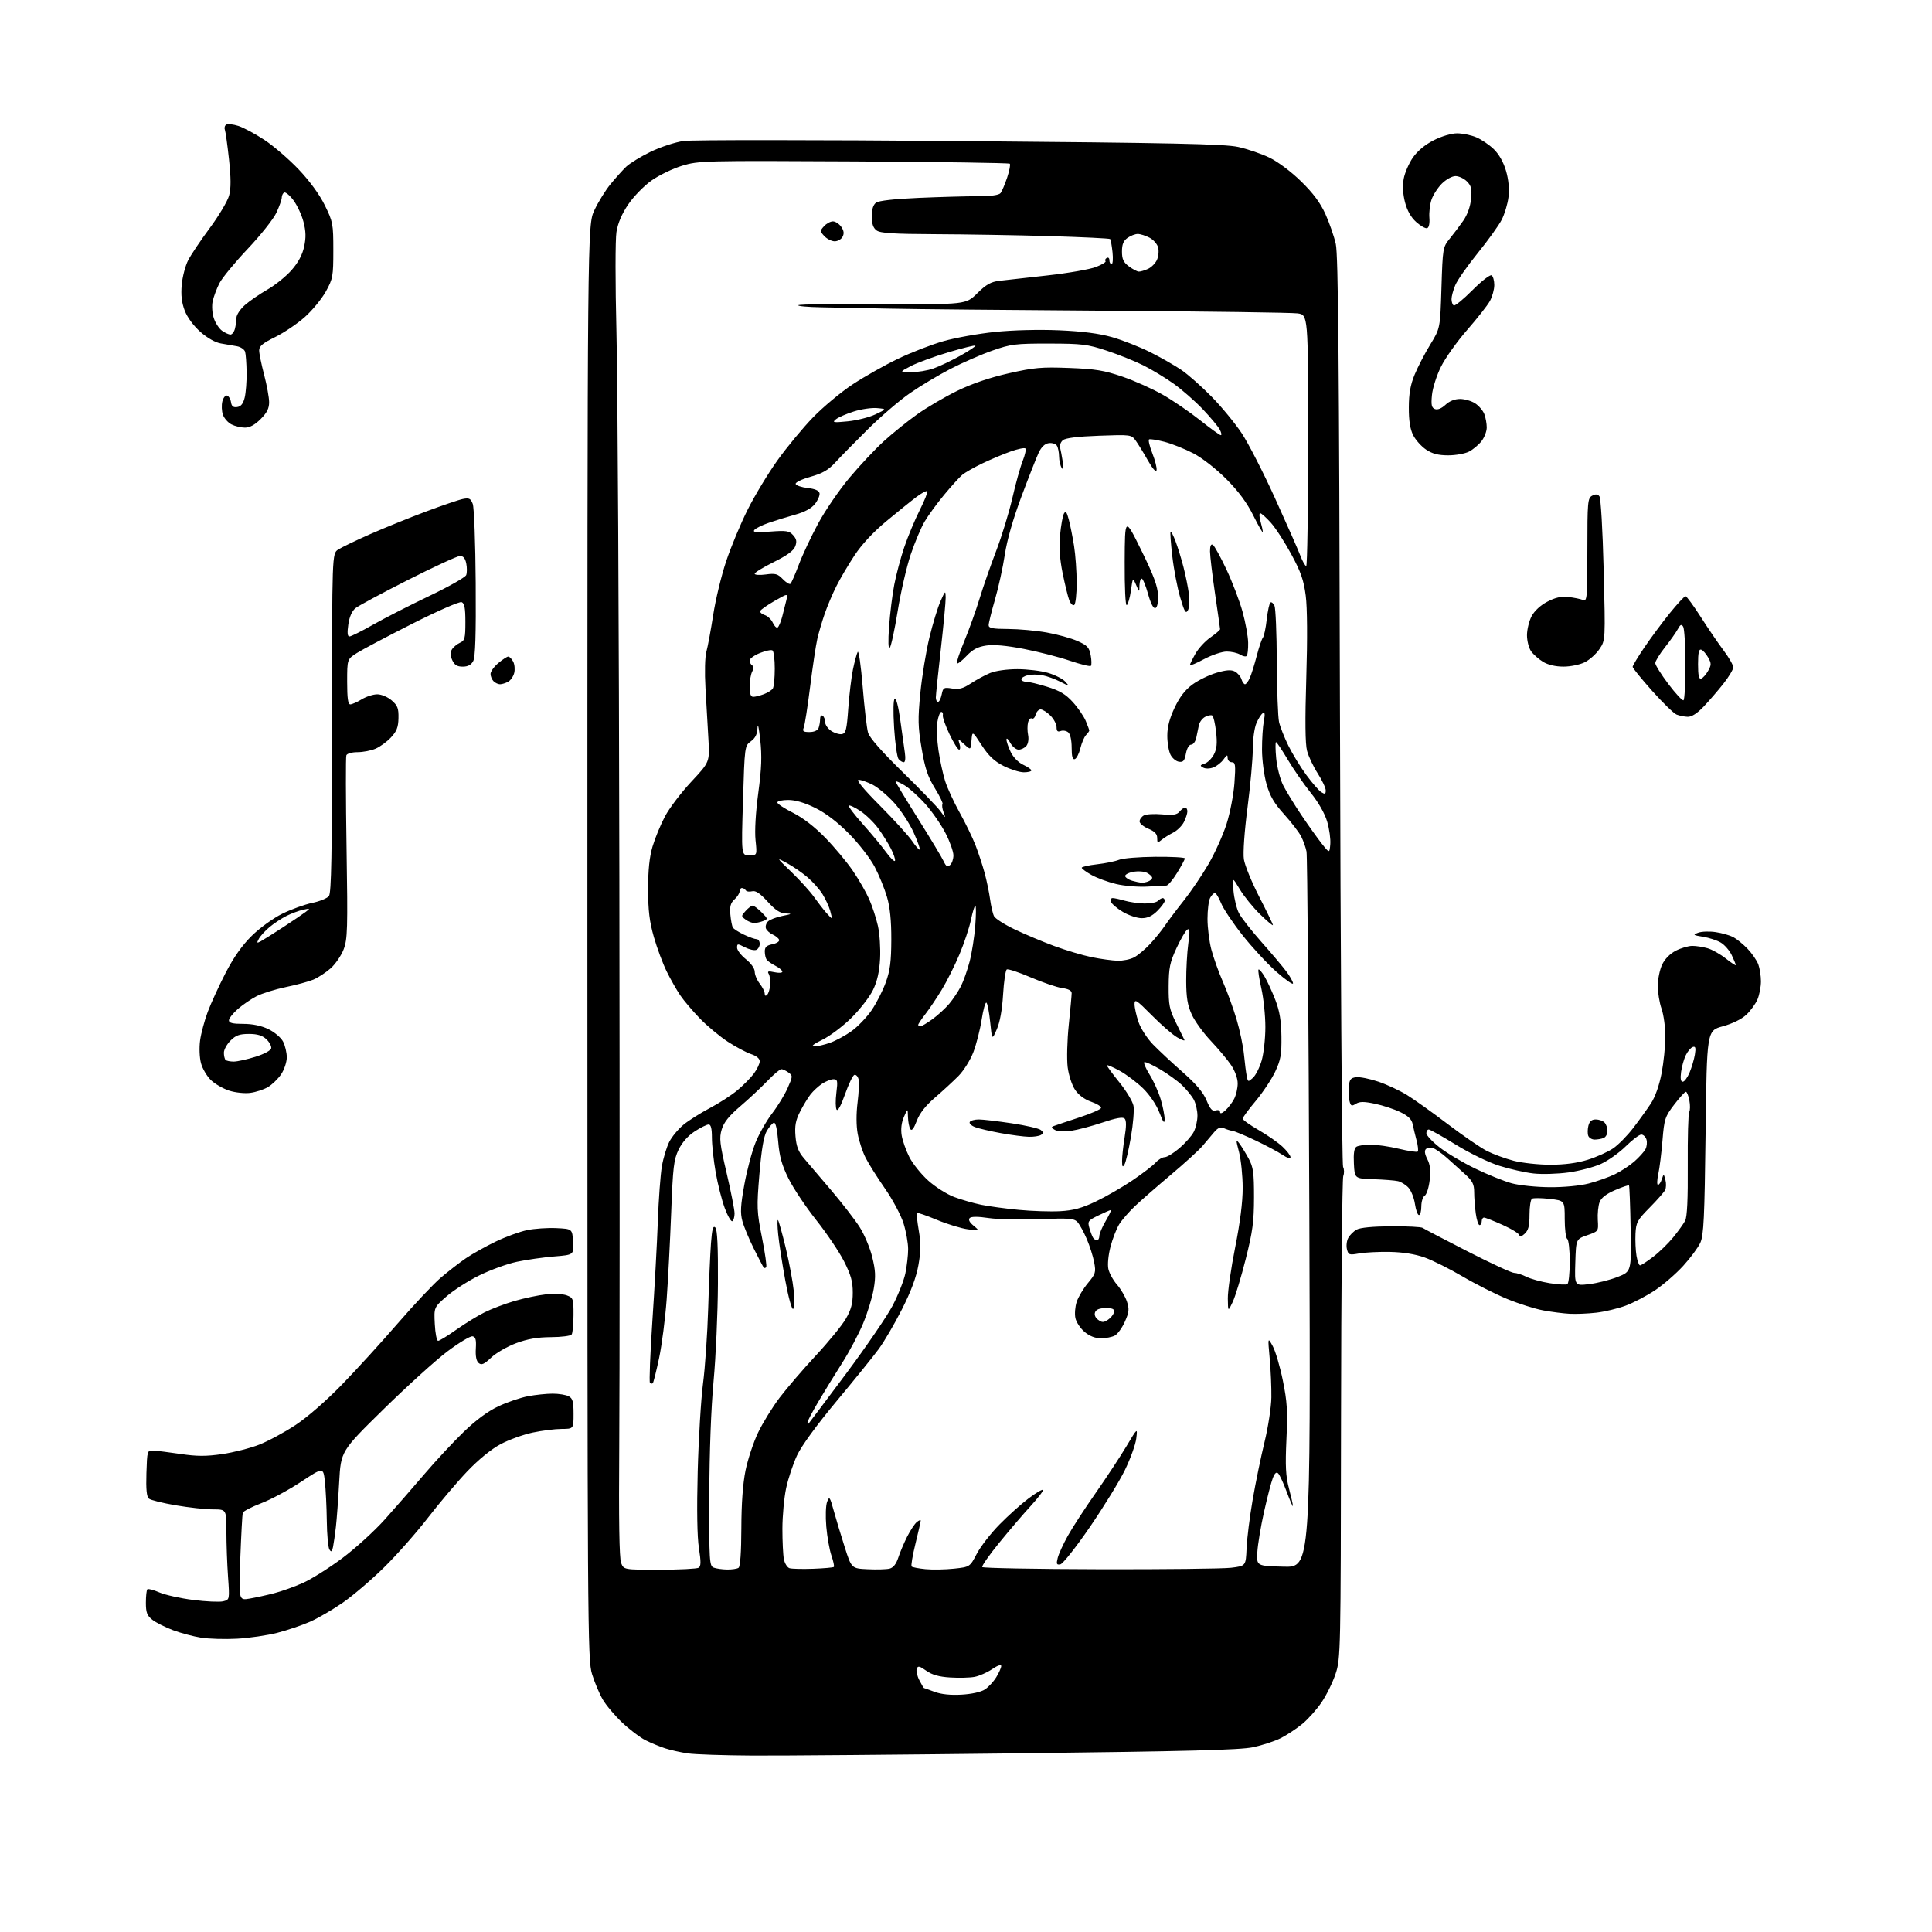 <?xml version="1.0" encoding="UTF-8" standalone="no"?>
<svg 
  version="1.1" 
  xmlns="http://www.w3.org/2000/svg" 
  xmlns:xlink="http://www.w3.org/1999/xlink" 
  xmlns:svg="http://www.w3.org/2000/svg"
  xmlns:rdf="http://www.w3.org/1999/02/22-rdf-syntax-ns#"
  xmlns:cc="http://creativecommons.org/ns#"
  xmlns:dc="http://purl.org/dc/elements/1.1/"
  viewBox="0 0 768 768"
  width="768"
  height="768"
>
<style>svg {background-color: white; }</style>"
<path stroke="none" fill="black" fill-rule="evenodd" d="M299.00,697.86C287.73,697.80 276.21,697.41 273.40,697.00C270.60,696.59 266.55,695.69 264.40,694.99C262.26,694.30 258.73,692.84 256.57,691.75C254.41,690.67 250.26,687.52 247.35,684.77C244.43,682.01 240.95,677.89 239.62,675.61C238.29,673.34 236.36,668.78 235.35,665.49C233.57,659.72 233.50,648.80 233.50,374.50C233.50,89.50 233.50,89.50 236.28,83.57C237.80,80.31 240.68,75.66 242.67,73.23C244.66,70.80 247.46,67.69 248.89,66.30C250.33,64.92 254.72,62.23 258.64,60.33C262.57,58.43 268.47,56.50 271.76,56.03C275.04,55.57 324.47,55.59 381.61,56.07C466.21,56.79 486.74,57.23 492.17,58.41C495.84,59.21 501.46,61.13 504.66,62.68C508.02,64.31 513.33,68.29 517.24,72.13C522.03,76.81 524.85,80.62 526.89,85.13C528.47,88.63 530.32,93.97 531.00,97.00C531.96,101.24 532.34,143.65 532.65,282.37C532.88,381.30 533.44,462.98 533.90,463.87C534.37,464.77 534.40,466.40 533.97,467.50C533.54,468.60 533.14,512.18 533.08,564.33C532.97,656.93 532.92,659.31 530.93,665.33C529.80,668.73 527.30,673.84 525.35,676.70C523.41,679.56 519.95,683.44 517.66,685.31C515.37,687.18 511.54,689.71 509.14,690.93C506.74,692.15 501.75,693.78 498.06,694.56C492.84,695.64 472.06,696.18 405.42,696.97C358.16,697.52 310.27,697.93 299.00,697.86zM382.22,673.65C386.27,673.42 389.96,672.60 391.52,671.58C392.93,670.65 394.97,668.45 396.04,666.70C397.12,664.94 397.99,662.95 398.00,662.28C398.00,661.55 396.56,662.04 394.40,663.50C392.42,664.85 389.26,666.24 387.38,666.59C385.50,666.94 381.14,667.05 377.69,666.83C373.22,666.55 370.49,665.77 368.20,664.14C365.54,662.25 364.89,662.11 364.42,663.34C364.11,664.15 364.57,666.21 365.45,667.91C366.33,669.61 367.15,671.01 367.28,671.02C367.40,671.02 369.30,671.71 371.50,672.53C374.12,673.51 377.82,673.90 382.22,673.65zM94.22,651.41C89.43,651.67 83.00,651.48 79.95,651.00C76.90,650.52 71.87,649.18 68.78,648.02C65.69,646.86 62.00,645.00 60.58,643.89C58.45,642.21 58.00,641.02 58.00,637.09C58.00,634.48 58.26,632.07 58.58,631.76C58.89,631.44 61.03,632.00 63.33,633.00C65.62,634.00 71.69,635.35 76.81,636.00C81.93,636.65 87.29,636.89 88.71,636.54C91.29,635.89 91.29,635.89 90.65,626.79C90.29,621.79 90.00,613.71 90.00,608.85C90.00,600.00 90.00,600.00 84.68,600.00C81.75,600.00 75.11,599.28 69.93,598.39C64.74,597.51 59.92,596.32 59.21,595.74C58.30,595.00 58.01,592.09 58.21,585.60C58.50,576.60 58.53,576.50 61.00,576.63C62.38,576.70 67.24,577.31 71.81,577.98C78.29,578.94 81.93,578.95 88.31,578.03C92.81,577.37 99.42,575.69 103.00,574.29C106.58,572.89 113.10,569.37 117.50,566.46C122.24,563.33 129.78,556.75 136.00,550.33C141.78,544.38 151.76,533.42 158.18,526.00C164.61,518.57 172.26,510.45 175.18,507.94C178.11,505.43 182.62,501.94 185.21,500.17C187.80,498.41 193.14,495.42 197.09,493.53C201.03,491.63 206.63,489.60 209.53,488.99C212.43,488.39 217.66,488.03 221.15,488.20C227.50,488.50 227.50,488.50 227.80,493.66C228.10,498.82 228.10,498.82 220.30,499.46C216.01,499.81 209.35,500.76 205.50,501.57C201.65,502.38 194.90,504.83 190.50,507.01C186.10,509.18 180.25,512.93 177.50,515.34C172.50,519.71 172.50,519.71 172.84,526.36C173.02,530.01 173.61,533.00 174.16,533.00C174.70,533.00 177.92,531.03 181.32,528.62C184.72,526.21 189.76,523.10 192.53,521.72C195.29,520.33 200.69,518.28 204.53,517.16C208.36,516.05 214.00,514.85 217.06,514.52C220.12,514.18 223.83,514.36 225.31,514.93C227.87,515.90 228.00,516.28 227.98,522.73C227.98,526.45 227.64,529.95 227.23,530.50C226.83,531.05 223.12,531.52 218.99,531.54C213.61,531.57 209.67,532.25 205.14,533.95C201.66,535.25 197.21,537.82 195.26,539.66C192.42,542.34 191.43,542.77 190.29,541.83C189.35,541.05 188.97,539.10 189.15,536.08C189.37,532.55 189.07,531.44 187.84,531.21C186.97,531.04 182.48,533.73 177.88,537.19C173.27,540.65 161.85,550.99 152.50,560.17C135.50,576.85 135.50,576.85 134.83,589.18C134.46,595.95 133.87,603.98 133.52,607.00C133.17,610.02 132.66,613.60 132.38,614.95C131.97,616.88 131.67,617.09 130.95,615.95C130.44,615.15 129.97,610.00 129.91,604.50C129.84,599.00 129.49,591.96 129.14,588.86C128.50,583.21 128.50,583.21 119.66,589.05C114.80,592.27 107.67,596.10 103.83,597.56C99.99,599.03 96.69,600.74 96.50,601.37C96.32,601.99 95.88,610.08 95.53,619.35C94.90,636.19 94.90,636.19 99.20,635.47C101.56,635.07 105.97,634.11 108.98,633.33C111.99,632.55 117.17,630.69 120.48,629.21C123.79,627.72 130.78,623.33 136.00,619.44C141.22,615.55 148.90,608.57 153.04,603.93C157.19,599.29 164.23,591.23 168.69,586.00C173.14,580.77 180.16,573.24 184.29,569.24C189.23,564.47 193.97,560.97 198.15,559.02C201.65,557.38 206.93,555.58 209.89,555.02C212.85,554.46 217.27,554.00 219.70,554.00C222.14,554.00 225.00,554.47 226.07,555.04C227.65,555.88 228.00,557.16 228.00,562.04C228.00,568.00 228.00,568.00 223.25,568.02C220.64,568.03 215.45,568.68 211.73,569.47C208.01,570.26 202.27,572.34 198.98,574.09C195.28,576.06 190.23,580.19 185.74,584.89C181.75,589.08 174.70,597.40 170.08,603.38C165.45,609.37 157.58,618.27 152.58,623.16C147.59,628.06 140.25,634.32 136.27,637.08C132.29,639.84 126.44,643.24 123.27,644.65C120.10,646.05 114.23,648.04 110.22,649.07C106.22,650.09 99.02,651.15 94.22,651.41zM262.23,623.98C270.08,623.98 277.05,623.62 277.72,623.20C278.66,622.60 278.68,620.83 277.84,615.46C277.13,610.97 276.96,600.17 277.35,585.00C277.69,572.08 278.64,556.33 279.46,550.00C280.29,543.67 281.21,530.17 281.52,520.00C281.82,509.82 282.32,498.19 282.63,494.15C283.05,488.58 283.47,487.07 284.35,487.95C285.15,488.76 285.47,495.47 285.39,510.30C285.33,521.96 284.55,539.38 283.66,549.00C282.66,559.76 282.01,577.27 281.96,594.47C281.88,620.57 282.00,622.48 283.69,623.15C284.68,623.54 287.07,623.88 289.00,623.91C290.93,623.94 292.99,623.64 293.58,623.23C294.27,622.77 294.67,617.07 294.70,607.50C294.72,597.72 295.30,589.72 296.36,584.53C297.26,580.14 299.49,573.39 301.33,569.53C303.17,565.66 307.04,559.39 309.93,555.58C312.82,551.77 319.30,544.23 324.34,538.81C329.38,533.40 334.73,526.84 336.24,524.23C338.34,520.61 338.99,518.18 338.99,513.88C339.00,509.44 338.27,506.83 335.51,501.38C333.59,497.60 328.62,490.23 324.47,485.00C320.32,479.77 315.36,472.35 313.45,468.50C310.77,463.09 309.84,459.74 309.34,453.72C308.94,448.78 308.30,446.07 307.61,446.30C307.01,446.50 305.74,447.99 304.79,449.61C303.60,451.67 302.71,456.88 301.88,466.73C300.77,480.04 300.83,481.55 302.92,492.04C304.14,498.17 304.88,503.45 304.57,503.76C304.26,504.08 303.83,504.15 303.62,503.92C303.41,503.69 301.65,500.34 299.71,496.47C297.78,492.60 295.70,487.61 295.10,485.37C294.23,482.12 294.38,479.22 295.89,470.90C296.92,465.18 298.94,457.62 300.37,454.11C301.80,450.59 304.77,445.40 306.96,442.56C309.15,439.72 311.91,435.20 313.09,432.53C315.16,427.85 315.18,427.60 313.43,426.33C312.43,425.60 311.15,425.00 310.59,425.00C310.02,425.00 307.50,427.14 304.99,429.75C302.48,432.36 297.65,436.88 294.25,439.78C289.79,443.59 287.73,446.16 286.89,448.98C285.86,452.40 286.11,454.59 288.86,466.36C290.59,473.76 292.00,480.96 292.00,482.35C292.00,483.74 291.60,485.13 291.12,485.43C290.63,485.73 289.27,483.39 288.10,480.24C286.93,477.08 285.30,470.68 284.49,466.00C283.67,461.32 283.00,455.14 283.00,452.25C283.00,448.61 282.60,447.00 281.70,447.00C280.99,447.00 278.50,448.23 276.17,449.74C273.48,451.49 271.15,454.12 269.76,456.99C267.84,460.96 267.49,463.93 266.81,482.00C266.38,493.27 265.57,508.80 265.01,516.50C264.45,524.20 263.09,534.74 261.99,539.92C260.89,545.10 259.77,549.56 259.50,549.84C259.22,550.11 258.71,550.05 258.37,549.70C258.02,549.35 258.45,538.36 259.32,525.28C260.20,512.20 261.18,494.30 261.50,485.50C261.82,476.70 262.55,466.82 263.12,463.55C263.69,460.28 265.01,455.94 266.05,453.90C267.09,451.86 269.63,448.81 271.68,447.11C273.74,445.41 278.45,442.44 282.13,440.50C285.82,438.56 290.78,435.36 293.14,433.38C295.51,431.40 298.47,428.40 299.72,426.70C300.97,425.00 302.00,422.83 302.00,421.88C302.00,420.80 300.72,419.73 298.57,419.02C296.69,418.40 292.52,416.18 289.32,414.10C286.12,412.01 281.14,407.87 278.26,404.90C275.38,401.93 271.85,397.78 270.42,395.67C268.99,393.56 266.56,389.29 265.02,386.17C263.48,383.05 261.19,376.90 259.93,372.50C258.17,366.36 257.64,361.94 257.63,353.50C257.63,345.85 258.16,340.67 259.40,336.50C260.38,333.20 262.60,327.81 264.34,324.53C266.08,321.25 270.79,315.04 274.82,310.73C282.13,302.90 282.13,302.90 281.60,293.70C281.31,288.64 280.79,279.58 280.44,273.56C280.07,267.21 280.23,261.12 280.80,259.06C281.35,257.10 282.56,250.55 283.50,244.50C284.43,238.45 286.75,228.81 288.67,223.09C290.58,217.36 294.42,208.14 297.21,202.59C299.99,197.04 305.32,188.22 309.05,183.00C312.79,177.78 319.14,170.10 323.17,165.94C327.20,161.78 334.32,155.85 339.00,152.76C343.68,149.68 351.77,145.11 357.00,142.61C362.23,140.10 370.34,136.96 375.04,135.62C379.74,134.28 388.96,132.63 395.53,131.95C402.65,131.22 412.94,130.96 420.99,131.30C430.23,131.70 436.87,132.56 442.00,134.01C446.12,135.18 452.96,137.87 457.20,139.98C461.43,142.10 467.06,145.31 469.70,147.12C472.34,148.93 477.73,153.71 481.68,157.74C485.63,161.77 491.01,168.31 493.64,172.28C496.26,176.25 502.20,187.82 506.82,198.00C511.45,208.18 515.96,218.41 516.86,220.75C517.75,223.09 518.83,225.00 519.24,225.00C519.66,225.00 520.00,202.53 520.00,175.06C520.00,125.12 520.00,125.12 515.75,124.57C513.41,124.26 479.77,123.79 441.00,123.53C402.23,123.27 362.85,122.89 353.50,122.69C344.15,122.49 332.04,122.25 326.58,122.16C321.13,122.07 316.97,121.69 317.35,121.32C317.72,120.94 332.86,120.73 350.98,120.84C383.94,121.05 383.94,121.05 388.46,116.59C392.03,113.07 393.90,112.02 397.25,111.63C399.59,111.36 408.22,110.39 416.43,109.48C424.65,108.57 433.32,107.05 435.72,106.11C438.11,105.17 439.80,104.13 439.47,103.80C439.14,103.47 439.35,102.90 439.93,102.54C440.52,102.18 441.00,102.58 441.00,103.44C441.00,104.30 441.39,105.00 441.88,105.00C442.36,105.00 442.52,102.86 442.24,100.25C441.96,97.64 441.54,95.29 441.31,95.03C441.08,94.77 430.22,94.24 417.19,93.86C404.16,93.48 383.80,93.14 371.94,93.09C355.13,93.02 349.96,92.69 348.46,91.60C347.10,90.60 346.55,88.98 346.55,86.00C346.55,83.20 347.11,81.39 348.25,80.56C349.32,79.78 355.58,79.07 365.14,78.66C373.49,78.30 384.02,78.00 388.54,78.00C393.92,78.00 397.09,77.57 397.74,76.75C398.28,76.06 399.45,73.29 400.36,70.58C401.26,67.87 401.73,65.40 401.41,65.08C401.10,64.76 373.18,64.35 339.38,64.16C279.82,63.84 277.71,63.89 271.19,65.87C267.49,67.00 262.03,69.62 259.06,71.71C256.07,73.81 251.93,78.04 249.79,81.18C247.22,84.95 245.63,88.65 245.06,92.18C244.57,95.16 244.57,112.68 245.05,132.00C245.53,150.97 246.05,248.62 246.21,349.00C246.37,449.38 246.35,551.08 246.16,575.00C245.94,604.09 246.18,619.41 246.89,621.25C247.95,624.00 247.95,624.00 262.23,623.98zM323.25,623.61C327.51,623.45 331.21,623.13 331.46,622.88C331.71,622.63 331.28,620.59 330.51,618.36C329.74,616.12 328.82,610.96 328.47,606.89C328.11,602.76 328.25,598.40 328.79,597.00C329.69,594.69 329.89,594.96 331.42,600.50C332.33,603.80 334.30,610.33 335.79,615.00C338.50,623.50 338.50,623.50 344.97,623.80C348.53,623.97 352.43,623.86 353.64,623.55C355.09,623.19 356.26,621.71 357.06,619.25C357.73,617.19 359.30,613.45 360.56,610.94C361.82,608.43 363.55,605.79 364.42,605.06C365.29,604.34 366.00,604.07 366.00,604.45C366.00,604.83 365.06,608.97 363.91,613.65C362.76,618.32 362.07,622.40 362.39,622.72C362.70,623.03 365.19,623.50 367.93,623.77C370.66,624.03 375.74,623.94 379.22,623.57C385.54,622.89 385.54,622.89 388.29,617.64C389.80,614.76 393.84,609.54 397.27,606.05C400.70,602.55 405.87,597.90 408.78,595.71C411.68,593.51 414.29,591.96 414.58,592.25C414.87,592.54 412.68,595.41 409.72,598.64C406.76,601.86 401.11,608.47 397.16,613.33C393.21,618.18 390.19,622.50 390.45,622.93C390.71,623.35 411.76,623.74 437.21,623.80C462.67,623.86 486.14,623.60 489.36,623.21C495.23,622.50 495.23,622.50 495.53,615.50C495.69,611.65 496.78,602.96 497.95,596.19C499.11,589.42 501.24,579.07 502.68,573.19C504.11,567.31 505.33,559.35 505.39,555.50C505.45,551.65 505.15,544.67 504.72,540.00C503.95,531.50 503.95,531.50 505.93,535.11C507.02,537.10 508.83,543.24 509.95,548.76C511.67,557.18 511.90,560.94 511.38,572.14C510.89,582.76 511.09,586.76 512.38,591.64C513.27,595.02 513.98,598.17 513.95,598.64C513.92,599.11 512.83,596.64 511.53,593.13C510.23,589.63 508.70,586.30 508.12,585.72C507.39,584.99 506.73,585.56 505.95,587.59C505.32,589.19 503.76,595.23 502.47,601.00C501.18,606.77 499.98,613.98 499.81,617.00C499.50,622.50 499.50,622.50 510.24,622.78C520.99,623.07 520.99,623.07 520.48,482.28C520.20,404.85 519.70,340.15 519.36,338.50C519.03,336.85 518.07,334.15 517.23,332.50C516.39,330.85 513.35,326.90 510.47,323.71C506.48,319.30 504.82,316.46 503.47,311.71C502.49,308.29 501.68,302.13 501.67,298.00C501.66,293.88 501.99,288.77 502.39,286.65C502.93,283.83 502.82,282.99 501.96,283.52C501.32,283.92 500.17,285.75 499.40,287.59C498.63,289.43 498.00,294.05 498.00,297.86C498.00,301.67 497.06,312.10 495.91,321.02C494.68,330.50 494.08,339.05 494.46,341.57C494.82,343.95 497.56,350.65 500.55,356.47C503.55,362.29 506.00,367.35 506.00,367.73C506.00,368.11 503.71,366.19 500.91,363.46C498.11,360.73 494.47,356.25 492.83,353.50C489.83,348.50 489.83,348.50 490.33,354.14C490.61,357.24 491.58,361.23 492.50,363.00C493.42,364.78 497.41,369.89 501.37,374.36C505.34,378.84 509.80,384.12 511.29,386.09C512.78,388.07 514.00,390.24 514.00,390.91C514.00,391.58 511.04,389.51 507.41,386.31C503.79,383.12 497.71,376.55 493.90,371.73C490.09,366.91 486.25,361.17 485.38,358.98C484.50,356.79 483.40,355.00 482.93,355.00C482.46,355.00 481.60,355.87 481.04,356.93C480.47,358.00 480.00,361.73 480.00,365.22C480.00,368.72 480.68,374.21 481.52,377.42C482.36,380.63 484.42,386.41 486.11,390.25C487.80,394.09 490.24,400.79 491.54,405.14C492.84,409.48 494.18,415.84 494.51,419.27C494.84,422.69 495.34,426.56 495.61,427.86C496.08,430.14 496.16,430.16 498.06,428.45C499.14,427.47 500.69,424.41 501.51,421.65C502.33,418.89 503.00,412.87 503.00,408.27C503.00,403.66 502.28,396.74 501.40,392.88C500.53,389.02 500.02,385.65 500.28,385.39C500.54,385.13 501.65,386.43 502.74,388.28C503.83,390.13 505.75,394.31 507.00,397.57C508.67,401.92 509.31,405.76 509.39,412.00C509.48,419.21 509.11,421.33 506.91,426.00C505.48,429.02 501.99,434.27 499.16,437.65C496.32,441.03 494.00,444.19 494.00,444.68C494.00,445.17 496.83,447.20 500.30,449.20C503.76,451.19 508.03,454.16 509.80,455.81C511.56,457.46 513.00,459.34 513.00,460.00C513.00,460.73 511.73,460.35 509.75,459.03C507.96,457.83 503.12,455.26 499.00,453.31C494.88,451.35 490.82,449.67 490.00,449.56C489.18,449.45 487.64,448.98 486.59,448.51C485.15,447.87 484.17,448.27 482.59,450.12C481.44,451.47 479.38,453.91 478.00,455.55C476.62,457.18 471.00,462.31 465.50,466.94C460.00,471.57 453.56,477.19 451.19,479.43C448.82,481.67 445.99,484.93 444.90,486.67C443.82,488.42 442.25,492.45 441.43,495.62C440.57,498.90 440.21,502.70 440.59,504.44C440.96,506.12 442.50,508.92 444.02,510.66C445.54,512.40 447.31,515.42 447.96,517.37C448.96,520.40 448.84,521.58 447.16,525.37C446.07,527.82 444.28,530.32 443.16,530.91C442.04,531.51 439.56,532.00 437.64,532.00C435.37,532.00 433.11,531.12 431.15,529.47C429.50,528.08 427.85,525.61 427.49,523.98C427.14,522.34 427.36,519.43 428.00,517.51C428.63,515.58 430.64,512.23 432.46,510.05C435.50,506.41 435.70,505.76 434.95,501.80C434.51,499.43 433.18,495.25 432.00,492.50C430.82,489.75 429.17,486.74 428.33,485.81C426.99,484.33 425.12,484.18 413.15,484.64C405.64,484.93 396.57,484.72 393.00,484.19C388.81,483.56 386.14,483.55 385.50,484.17C384.84,484.81 385.35,485.85 387.00,487.22C389.50,489.30 389.50,489.30 384.71,488.66C382.08,488.31 376.55,486.62 372.41,484.90C368.28,483.18 364.72,481.95 364.50,482.17C364.28,482.38 364.61,485.53 365.23,489.16C366.11,494.26 366.07,497.38 365.08,502.94C364.21,507.81 362.10,513.46 358.51,520.52C355.61,526.24 351.49,533.29 349.36,536.19C347.24,539.09 339.70,548.42 332.60,556.93C324.66,566.46 318.60,574.76 316.84,578.54C315.26,581.91 313.30,587.79 312.50,591.59C311.69,595.39 311.03,602.61 311.02,607.62C311.01,612.64 311.28,618.13 311.61,619.82C311.95,621.51 312.97,623.12 313.86,623.39C314.76,623.66 318.99,623.76 323.25,623.61zM421.52,621.85C420.02,622.14 419.85,621.74 420.44,619.35C420.82,617.78 422.64,613.80 424.48,610.50C426.32,607.20 431.29,599.55 435.53,593.50C439.77,587.45 445.25,579.12 447.72,575.00C452.20,567.50 452.20,567.50 451.68,571.84C451.40,574.22 449.37,579.84 447.18,584.34C444.99,588.83 438.72,599.02 433.25,607.00C427.78,614.98 422.50,621.66 421.52,621.85zM321.41,565.92C321.64,565.69 328.33,556.78 336.29,546.12C344.24,535.46 352.56,523.31 354.77,519.12C356.98,514.93 359.29,509.12 359.90,506.20C360.50,503.29 361.00,498.94 361.00,496.54C361.00,494.14 360.18,489.53 359.17,486.30C358.16,483.07 354.84,476.84 351.79,472.46C348.74,468.08 345.27,462.57 344.08,460.21C342.89,457.85 341.48,453.57 340.95,450.71C340.36,447.47 340.34,442.76 340.90,438.25C341.40,434.26 341.57,430.08 341.28,428.96C340.99,427.84 340.24,427.08 339.62,427.28C339.01,427.48 337.34,430.95 335.91,434.99C334.30,439.55 333.03,441.86 332.56,441.09C332.13,440.41 332.09,437.41 332.47,434.42C333.07,429.59 332.94,429.00 331.32,429.01C330.32,429.01 328.30,429.81 326.82,430.78C325.35,431.75 323.28,433.66 322.21,435.02C321.15,436.38 319.26,439.49 318.03,441.92C316.27,445.38 315.88,447.52 316.22,451.68C316.56,455.74 317.37,457.84 319.58,460.43C321.19,462.30 326.06,468.02 330.41,473.15C334.76,478.27 339.84,484.84 341.70,487.75C343.57,490.66 345.83,496.02 346.72,499.66C348.04,505.02 348.16,507.46 347.31,512.39C346.74,515.75 344.85,521.91 343.11,526.08C341.38,530.24 337.61,537.35 334.73,541.87C331.85,546.40 327.59,553.33 325.25,557.29C322.91,561.25 321.00,564.90 321.00,565.41C321.00,565.92 321.18,566.15 321.41,565.92zM440.44,524.63C441.57,523.88 442.65,522.53 442.82,521.63C443.07,520.36 442.34,520.00 439.54,520.00C437.12,520.00 435.73,520.54 435.31,521.64C434.92,522.65 435.39,523.81 436.53,524.64C438.08,525.78 438.70,525.78 440.44,524.63zM634.54,521.81C631.22,522.19 626.48,522.39 624.00,522.25C621.52,522.12 616.80,521.52 613.50,520.91C610.20,520.31 603.72,518.26 599.09,516.35C594.47,514.44 586.49,510.41 581.36,507.39C576.23,504.37 569.44,500.98 566.27,499.85C562.52,498.52 557.69,497.75 552.50,497.65C548.10,497.57 542.60,497.84 540.27,498.26C536.35,498.96 536.00,498.84 535.44,496.60C535.10,495.27 535.33,493.25 535.94,492.12C536.55,490.98 538.05,489.48 539.27,488.79C540.68,488.00 545.75,487.51 553.00,487.47C559.33,487.43 564.95,487.71 565.50,488.09C566.05,488.48 574.06,492.66 583.30,497.40C592.54,502.13 600.91,506.00 601.90,506.00C602.88,506.00 605.09,506.70 606.79,507.55C608.50,508.40 612.64,509.54 616.00,510.08C619.35,510.62 622.52,510.79 623.05,510.47C623.57,510.15 624.00,506.11 624.00,501.50C624.00,496.89 623.55,492.84 623.00,492.50C622.45,492.16 622.00,488.59 622.00,484.57C622.00,477.26 622.00,477.26 615.99,476.58C612.68,476.20 609.53,476.17 608.99,476.51C608.44,476.84 608.00,479.72 608.00,482.90C608.00,487.42 607.56,489.09 606.00,490.50C604.79,491.60 604.00,491.84 604.00,491.11C604.00,490.45 601.03,488.59 597.41,486.96C593.78,485.33 590.41,484.00 589.91,484.00C589.41,484.00 589.00,484.68 589.00,485.50C589.00,486.32 588.61,487.00 588.14,487.00C587.66,487.00 586.99,484.91 586.64,482.36C586.29,479.81 586.00,475.99 586.00,473.88C586.00,470.76 585.34,469.45 582.45,466.82C580.50,465.05 577.24,462.11 575.20,460.29C573.17,458.47 570.67,456.72 569.65,456.39C568.63,456.07 567.36,456.24 566.81,456.79C566.17,457.43 566.36,458.80 567.38,460.77C568.50,462.94 568.76,465.25 568.32,469.14C567.98,472.09 567.09,474.86 566.35,475.30C565.61,475.74 565.00,477.65 565.00,479.55C565.00,481.45 564.58,483.00 564.06,483.00C563.54,483.00 562.82,481.01 562.46,478.58C562.10,476.15 560.93,473.23 559.87,472.09C558.81,470.95 556.94,469.80 555.72,469.52C554.50,469.24 550.12,468.89 546.00,468.75C538.50,468.50 538.50,468.50 538.20,462.59C537.99,458.54 538.30,456.43 539.20,455.86C539.91,455.40 542.46,455.02 544.86,455.02C547.25,455.01 552.32,455.75 556.11,456.66C559.90,457.58 563.26,458.07 563.57,457.76C563.88,457.45 563.68,455.46 563.11,453.35C562.55,451.23 561.85,448.30 561.55,446.84C561.16,444.93 559.77,443.58 556.64,442.07C554.23,440.90 549.71,439.41 546.59,438.76C542.17,437.83 540.49,437.84 538.98,438.78C537.29,439.84 536.96,439.69 536.44,437.64C536.12,436.34 536.00,433.75 536.18,431.89C536.44,429.08 536.95,428.45 539.12,428.20C540.56,428.03 544.50,428.82 547.88,429.96C551.25,431.09 556.37,433.48 559.25,435.25C562.14,437.03 569.45,442.24 575.50,446.84C581.55,451.44 588.56,456.25 591.07,457.53C593.59,458.81 598.38,460.56 601.72,461.43C605.06,462.29 611.61,463.00 616.29,463.00C621.94,463.00 626.92,462.34 631.14,461.03C634.64,459.94 639.18,457.90 641.24,456.50C643.30,455.09 646.90,451.44 649.24,448.38C651.58,445.33 654.74,440.94 656.26,438.64C657.97,436.03 659.57,431.51 660.51,426.64C661.33,422.34 662.00,415.77 662.00,412.04C662.00,408.31 661.33,403.34 660.50,401.00C659.67,398.66 659.00,394.57 659.00,391.91C659.00,389.25 659.78,385.43 660.73,383.44C661.80,381.19 663.89,379.08 666.19,377.90C668.24,376.86 671.18,376.00 672.72,376.00C674.25,376.00 676.99,376.42 678.78,376.94C680.58,377.45 683.84,379.29 686.03,381.02C688.21,382.75 690.00,383.92 690.00,383.62C690.00,383.32 689.27,381.54 688.39,379.68C687.50,377.82 685.54,375.57 684.04,374.69C682.54,373.80 679.36,372.76 676.97,372.38C672.97,371.74 672.82,371.61 675.06,370.77C676.40,370.27 679.52,370.16 681.99,370.53C684.45,370.89 687.60,371.79 688.99,372.51C690.37,373.24 692.93,375.33 694.69,377.16C696.44,379.00 698.35,381.77 698.94,383.32C699.52,384.86 700.00,387.92 700.00,390.10C700.00,392.28 699.38,395.51 698.62,397.28C697.87,399.05 695.87,401.79 694.19,403.37C692.33,405.12 688.67,406.92 684.82,407.97C678.50,409.70 678.50,409.70 678.00,450.10C677.58,484.20 677.25,491.05 675.91,494.00C675.03,495.93 671.96,500.07 669.09,503.21C666.22,506.35 661.20,510.71 657.92,512.89C654.65,515.08 649.41,517.83 646.28,519.00C643.15,520.17 637.87,521.44 634.54,521.81zM315.27,520.33C314.76,520.65 313.37,515.59 312.16,508.96C310.95,502.39 309.69,494.20 309.35,490.76C309.00,487.32 308.96,484.73 309.26,485.00C309.55,485.27 310.93,490.23 312.33,496.00C313.72,501.77 315.16,509.48 315.53,513.13C315.92,516.95 315.81,520.00 315.27,520.33zM490.04,517.50C488.16,521.50 488.16,521.50 488.08,516.18C488.04,513.25 489.35,504.10 491.00,495.84C492.96,486.02 494.00,477.81 493.99,472.16C493.98,467.40 493.33,461.02 492.54,458.00C491.24,453.04 491.25,452.70 492.63,454.50C493.47,455.60 495.13,458.30 496.33,460.50C498.20,463.95 498.50,466.08 498.49,476.00C498.47,485.66 497.95,489.58 495.19,500.50C493.39,507.65 491.07,515.30 490.04,517.50zM631.71,510.46C634.90,510.09 639.98,508.80 643.00,507.62C648.50,505.46 648.50,505.46 648.20,488.52C648.04,479.20 647.75,471.41 647.55,471.22C647.36,471.02 644.86,471.86 642.01,473.09C638.50,474.60 636.51,476.15 635.85,477.89C635.32,479.30 635.00,482.48 635.15,484.96C635.43,489.46 635.43,489.46 630.97,491.01C626.50,492.56 626.50,492.56 626.21,501.86C625.92,511.15 625.92,511.15 631.71,510.46zM651.94,503.00C652.37,503.00 654.70,501.48 657.13,499.62C659.57,497.77 663.16,494.28 665.12,491.87C667.08,489.47 669.22,486.50 669.87,485.27C670.67,483.75 671.00,476.72 670.91,463.11C670.84,452.14 671.10,442.65 671.49,442.02C671.88,441.39 671.91,439.32 671.55,437.44C671.20,435.55 670.57,434.00 670.16,434.00C669.75,434.00 667.66,436.30 665.51,439.11C661.85,443.91 661.56,444.80 660.86,453.36C660.45,458.39 659.70,464.41 659.19,466.75C658.68,469.09 658.63,471.00 659.07,471.00C659.51,471.00 660.20,469.99 660.61,468.75C661.35,466.50 661.35,466.50 662.02,469.00C662.39,470.38 662.34,472.19 661.92,473.04C661.50,473.89 658.73,477.04 655.76,480.04C650.85,485.01 650.35,485.94 650.13,490.44C650.00,493.16 650.18,497.09 650.53,499.19C650.89,501.29 651.52,503.00 651.94,503.00zM436.06,493.00C436.58,493.00 437.00,492.25 437.00,491.34C437.00,490.42 438.14,487.72 439.54,485.34C440.94,482.95 441.85,481.00 441.57,481.00C441.29,481.00 439.07,481.97 436.64,483.15C432.53,485.14 432.28,485.49 433.03,488.11C433.48,489.66 434.13,491.40 434.48,491.97C434.83,492.54 435.54,493.00 436.06,493.00zM421.39,481.47C426.64,481.18 429.99,480.28 435.54,477.64C439.54,475.74 446.12,471.95 450.16,469.22C454.20,466.49 458.36,463.29 459.40,462.13C460.45,460.96 462.06,460.00 462.97,460.00C463.89,460.00 466.53,458.38 468.85,456.40C471.16,454.42 473.72,451.52 474.53,449.95C475.34,448.38 476.00,445.48 476.00,443.50C476.00,441.52 475.36,438.69 474.59,437.20C473.81,435.72 471.67,433.08 469.84,431.34C468.00,429.60 464.08,426.77 461.13,425.05C458.18,423.32 455.38,422.04 454.92,422.21C454.46,422.37 455.38,424.58 456.96,427.13C458.55,429.67 460.56,434.14 461.42,437.06C462.29,439.98 462.98,443.52 462.95,444.93C462.91,446.87 462.41,446.23 460.90,442.30C459.72,439.23 457.07,435.29 454.44,432.70C451.99,430.29 447.74,427.09 444.99,425.59C442.25,424.10 440.00,423.15 440.00,423.49C440.00,423.83 442.25,426.89 445.00,430.29C447.75,433.69 450.26,437.86 450.58,439.57C450.90,441.28 450.44,446.86 449.56,451.97C448.68,457.08 447.53,461.99 447.01,462.88C446.26,464.16 446.06,463.87 446.04,461.50C446.03,459.85 446.48,455.62 447.05,452.10C447.77,447.66 447.77,445.37 447.05,444.65C446.33,443.93 443.63,444.41 438.26,446.22C433.99,447.65 428.40,449.13 425.84,449.51C423.13,449.91 420.41,449.77 419.34,449.17C417.81,448.31 417.75,448.04 419.00,447.57C419.82,447.26 424.29,445.76 428.92,444.24C433.55,442.72 437.49,441.02 437.68,440.46C437.87,439.90 436.12,438.78 433.79,437.97C431.11,437.04 428.75,435.29 427.35,433.20C426.11,431.36 424.81,427.38 424.41,424.20C424.02,421.06 424.21,413.50 424.85,407.39C425.48,401.28 426.00,395.60 426.00,394.77C426.00,393.78 424.69,393.09 422.21,392.76C420.13,392.48 414.53,390.57 409.77,388.53C405.01,386.48 400.71,385.06 400.21,385.37C399.71,385.68 399.04,390.17 398.74,395.35C398.38,401.38 397.48,406.35 396.25,409.14C394.34,413.50 394.34,413.50 393.61,406.27C393.21,402.30 392.54,398.83 392.11,398.57C391.69,398.31 390.84,401.35 390.22,405.34C389.60,409.32 388.11,415.14 386.92,418.26C385.72,421.39 383.06,425.64 381.00,427.72C378.94,429.80 374.76,433.65 371.70,436.28C367.93,439.52 365.59,442.51 364.42,445.58C363.22,448.71 362.43,449.71 361.86,448.81C361.40,448.09 360.99,445.93 360.93,444.00C360.84,440.50 360.84,440.50 359.33,443.97C358.35,446.21 358.03,448.81 358.43,451.30C358.77,453.43 360.14,457.31 361.47,459.94C362.80,462.57 366.19,466.78 368.99,469.30C371.80,471.83 376.44,474.76 379.30,475.83C382.16,476.90 386.98,478.28 390.01,478.91C393.04,479.53 399.79,480.45 405.01,480.94C410.23,481.44 417.60,481.68 421.39,481.47zM616.04,471.93C621.61,471.97 628.06,471.36 631.54,470.46C634.82,469.61 639.48,467.96 641.90,466.80C644.32,465.63 647.82,463.34 649.69,461.70C651.55,460.06 653.53,457.87 654.09,456.83C654.65,455.78 654.83,454.04 654.49,452.96C654.15,451.88 653.22,451.00 652.44,451.00C651.65,451.00 648.89,453.09 646.29,455.65C643.70,458.21 639.28,461.36 636.48,462.64C633.69,463.92 627.85,465.46 623.52,466.06C619.19,466.66 612.91,466.85 609.57,466.47C606.23,466.09 600.12,464.72 596.00,463.42C591.79,462.10 584.21,458.42 578.71,455.03C573.33,451.71 568.49,449.00 567.96,449.00C567.43,449.00 567.00,449.66 567.00,450.48C567.00,451.29 569.32,453.79 572.16,456.03C575.00,458.28 581.41,462.10 586.41,464.52C591.41,466.95 597.98,469.59 601.00,470.40C604.02,471.21 610.79,471.90 616.04,471.93zM633.89,453.00C632.81,453.00 631.68,452.32 631.36,451.50C631.04,450.67 631.07,448.87 631.41,447.50C631.85,445.75 632.72,445.00 634.32,445.00C635.57,445.00 637.14,445.54 637.80,446.20C638.46,446.86 639.00,448.39 639.00,449.59C639.00,450.80 638.29,452.06 637.42,452.39C636.55,452.73 634.96,453.00 633.89,453.00zM409.00,451.89C407.07,451.85 402.08,451.20 397.91,450.45C393.73,449.69 389.10,448.61 387.60,448.04C386.10,447.47 385.16,446.55 385.50,446.00C385.84,445.45 387.44,445.00 389.07,445.00C390.69,445.00 396.59,445.69 402.19,446.53C407.78,447.37 412.98,448.57 413.73,449.19C414.84,450.11 414.85,450.48 413.80,451.15C413.08,451.60 410.93,451.94 409.00,451.89zM487.10,441.41C488.26,440.36 489.83,438.29 490.60,436.80C491.37,435.32 492.00,432.56 492.00,430.69C492.00,428.67 490.93,425.69 489.38,423.39C487.94,421.25 484.32,416.93 481.34,413.78C478.35,410.63 474.93,405.91 473.74,403.28C472.06,399.60 471.56,396.55 471.53,390.00C471.51,385.32 471.89,378.63 472.36,375.12C473.04,370.14 472.96,368.91 471.99,369.51C471.31,369.93 469.37,373.25 467.68,376.89C465.05,382.57 464.61,384.69 464.56,392.00C464.51,399.46 464.86,401.23 467.45,406.50C469.08,409.80 470.60,412.90 470.83,413.38C471.06,413.87 469.78,413.42 467.98,412.38C466.17,411.35 461.62,407.39 457.85,403.59C451.75,397.43 451.00,396.95 451.00,399.16C451.00,400.53 451.71,403.72 452.57,406.26C453.45,408.82 456.02,412.80 458.34,415.19C460.64,417.56 465.96,422.52 470.15,426.21C475.52,430.94 478.32,434.26 479.63,437.44C481.07,440.92 481.91,441.84 483.25,441.42C484.26,441.10 485.00,441.38 485.00,442.09C485.00,442.84 485.82,442.57 487.10,441.41zM99.49,434.43C97.27,434.72 93.56,434.33 91.13,433.55C88.72,432.77 85.45,430.89 83.86,429.37C82.27,427.84 80.49,424.83 79.91,422.66C79.31,420.45 79.15,416.49 79.54,413.61C79.92,410.80 81.29,405.68 82.58,402.23C83.87,398.79 87.06,391.83 89.67,386.77C92.90,380.52 96.25,375.77 100.11,371.97C103.28,368.85 108.62,364.98 112.21,363.22C115.74,361.48 121.07,359.55 124.06,358.93C127.05,358.32 130.06,357.09 130.75,356.21C131.72,354.97 132.00,339.64 132.00,287.33C132.00,220.05 132.00,220.05 134.42,218.46C135.75,217.59 141.49,214.83 147.17,212.32C152.85,209.82 162.81,205.78 169.31,203.35C175.80,200.92 182.43,198.66 184.04,198.34C186.51,197.85 187.11,198.15 187.93,200.32C188.47,201.73 188.99,215.86 189.10,231.73C189.24,252.37 188.96,261.20 188.11,262.79C187.30,264.31 186.00,265.00 183.94,265.00C181.70,265.00 180.66,264.35 179.78,262.42C178.96,260.62 178.92,259.34 179.64,258.17C180.20,257.25 181.64,256.06 182.83,255.51C184.77,254.63 185.00,253.74 185.00,247.23C185.00,241.68 184.64,239.80 183.50,239.36C182.67,239.04 173.95,242.86 163.94,247.92C154.01,252.94 144.10,258.17 141.94,259.54C138.00,262.03 138.00,262.03 138.00,271.01C138.00,277.54 138.34,280.00 139.25,280.00C139.94,279.99 141.97,279.09 143.77,278.00C145.57,276.90 148.36,276.00 149.97,276.00C151.61,276.00 154.11,277.05 155.69,278.41C158.05,280.44 158.48,281.56 158.40,285.45C158.33,289.10 157.69,290.72 155.40,293.16C153.81,294.86 151.05,296.87 149.28,297.62C147.51,298.38 144.29,299.00 142.12,299.00C139.88,299.00 137.96,299.54 137.68,300.25C137.41,300.94 137.45,317.56 137.76,337.19C138.27,369.42 138.15,373.31 136.60,377.39C135.65,379.87 133.31,383.28 131.40,384.96C129.49,386.63 126.41,388.64 124.57,389.41C122.72,390.18 117.79,391.52 113.61,392.38C109.43,393.25 104.22,394.87 102.03,395.98C99.85,397.10 96.47,399.41 94.53,401.11C92.59,402.81 91.00,404.84 91.00,405.60C91.00,406.64 92.49,407.00 96.68,407.00C100.42,407.00 103.86,407.72 106.71,409.10C109.14,410.28 111.70,412.46 112.53,414.05C113.34,415.62 114.00,418.43 114.00,420.30C114.00,422.18 112.99,425.21 111.75,427.05C110.51,428.89 108.14,431.18 106.49,432.14C104.84,433.11 101.69,434.14 99.49,434.43zM668.92,430.00C669.57,430.00 670.80,428.34 671.65,426.31C672.49,424.28 673.44,421.06 673.75,419.17C674.18,416.51 673.99,415.83 672.90,416.19C672.13,416.44 670.89,417.90 670.14,419.44C669.39,420.98 668.54,423.98 668.26,426.12C667.91,428.73 668.12,430.00 668.92,430.00zM92.92,421.99C94.34,421.98 98.20,421.13 101.50,420.10C104.97,419.02 107.63,417.59 107.81,416.71C107.97,415.87 107.10,414.24 105.87,413.09C104.25,411.59 102.31,411.00 98.95,411.00C95.23,411.00 93.73,411.54 91.64,413.64C90.19,415.09 89.00,417.26 89.00,418.47C89.00,419.68 89.30,420.97 89.67,421.33C90.03,421.70 91.50,421.99 92.92,421.99zM323.62,415.96C324.79,415.98 327.63,415.34 329.92,414.53C332.22,413.72 336.10,411.62 338.54,409.86C340.98,408.11 344.55,404.39 346.47,401.59C348.39,398.79 350.93,393.80 352.12,390.50C353.83,385.75 354.28,382.20 354.31,373.50C354.33,365.89 353.79,360.65 352.58,356.50C351.61,353.20 349.40,347.80 347.66,344.50C345.92,341.20 341.35,335.31 337.50,331.42C332.92,326.79 328.28,323.24 324.09,321.17C319.87,319.08 316.20,318.00 313.34,318.00C310.95,318.00 309.00,318.44 309.00,318.99C309.00,319.53 311.81,321.39 315.25,323.11C319.22,325.11 323.92,328.75 328.13,333.09C331.78,336.84 336.68,342.72 339.02,346.15C341.37,349.59 344.29,354.67 345.52,357.45C346.74,360.23 348.31,365.01 348.99,368.07C349.68,371.13 350.06,376.98 349.85,381.07C349.57,386.25 348.73,390.01 347.05,393.50C345.72,396.25 341.85,401.25 338.45,404.61C335.05,407.97 329.85,411.89 326.88,413.32C323.40,415.01 322.25,415.94 323.62,415.96zM365.85,408.00C366.32,408.00 368.47,406.72 370.64,405.15C372.80,403.58 375.81,400.82 377.33,399.02C378.85,397.21 380.94,394.08 381.97,392.06C383.00,390.03 384.57,385.58 385.46,382.17C386.34,378.75 387.34,372.37 387.68,367.98C388.02,363.59 388.04,360.00 387.72,360.00C387.40,360.00 386.61,362.55 385.96,365.68C385.32,368.80 383.25,374.98 381.38,379.43C379.51,383.87 376.33,390.20 374.32,393.50C372.31,396.80 369.39,401.14 367.83,403.14C366.27,405.15 365.00,407.06 365.00,407.39C365.00,407.73 365.38,408.00 365.85,408.00zM304.97,395.43C305.50,394.90 306.04,393.11 306.16,391.46C306.29,389.80 306.02,387.85 305.57,387.11C304.93,386.07 305.42,385.93 307.87,386.47C309.59,386.85 311.00,386.75 311.00,386.25C311.00,385.75 309.76,384.70 308.25,383.92C306.74,383.14 305.17,382.05 304.77,381.50C304.36,380.95 304.02,379.48 304.02,378.23C304.00,376.49 304.72,375.81 307.04,375.34C308.71,375.01 309.92,374.23 309.72,373.62C309.53,373.00 308.40,372.06 307.20,371.52C306.01,370.98 304.79,369.89 304.48,369.09C304.18,368.30 304.53,367.04 305.27,366.30C306.01,365.57 308.61,364.57 311.05,364.09C314.81,363.35 315.02,363.20 312.40,363.11C310.07,363.03 308.27,361.86 305.12,358.39C302.09,355.07 300.38,353.93 298.96,354.30C297.88,354.58 296.75,354.40 296.44,353.91C296.13,353.41 295.46,353.00 294.94,353.00C294.42,353.00 294.00,353.61 294.00,354.35C294.00,355.08 293.09,356.51 291.99,357.51C290.43,358.92 290.05,360.29 290.33,363.51C290.53,365.81 290.98,368.15 291.33,368.72C291.68,369.29 293.66,370.56 295.73,371.54C297.81,372.53 300.06,373.33 300.75,373.33C301.44,373.33 302.00,374.17 302.00,375.20C302.00,376.22 301.37,377.31 300.59,377.60C299.81,377.90 297.79,377.43 296.09,376.55C293.20,375.05 293.00,375.06 293.00,376.72C293.00,377.70 294.58,379.76 296.50,381.29C298.57,382.95 300.01,384.99 300.02,386.29C300.03,387.51 300.92,389.62 302.00,391.00C303.08,392.38 303.97,394.15 303.98,394.95C303.99,395.88 304.34,396.06 304.97,395.43zM444.30,381.91C446.39,381.96 449.31,381.36 450.80,380.58C452.28,379.80 455.12,377.44 457.09,375.33C459.07,373.22 461.75,369.93 463.05,368.00C464.35,366.07 467.73,361.57 470.57,358.00C473.41,354.43 477.83,347.90 480.39,343.50C482.95,339.10 486.19,331.90 487.59,327.50C488.99,323.10 490.39,315.79 490.71,311.25C491.23,304.02 491.09,303.00 489.65,303.00C488.74,303.00 488.00,302.22 488.00,301.28C488.00,299.88 487.70,299.99 486.40,301.84C485.52,303.10 483.68,304.55 482.32,305.07C480.86,305.62 479.19,305.65 478.26,305.12C476.90,304.37 476.99,304.14 478.85,303.55C480.04,303.17 481.71,301.52 482.56,299.89C483.71,297.67 483.92,295.42 483.41,290.94C483.04,287.65 482.36,284.72 481.89,284.43C481.42,284.14 480.14,284.39 479.03,284.98C477.93,285.57 476.82,287.06 476.57,288.28C476.33,289.50 475.86,291.74 475.54,293.25C475.22,294.76 474.32,296.00 473.53,296.00C472.67,296.00 471.82,297.44 471.42,299.55C470.88,302.43 470.36,303.05 468.65,302.80C467.50,302.64 465.98,301.38 465.29,300.00C464.60,298.62 464.02,295.25 464.02,292.50C464.01,289.02 464.90,285.61 466.93,281.31C468.98,276.97 471.14,274.19 474.12,272.03C476.46,270.33 480.74,268.26 483.64,267.42C487.52,266.29 489.44,266.16 490.89,266.94C491.98,267.52 493.15,268.90 493.50,270.00C493.85,271.10 494.48,272.00 494.91,272.00C495.33,272.00 496.19,270.89 496.80,269.53C497.42,268.17 498.66,264.23 499.55,260.78C500.45,257.33 501.55,254.05 502.01,253.49C502.47,252.93 503.17,249.66 503.55,246.22C503.94,242.77 504.61,239.74 505.03,239.48C505.45,239.22 506.16,239.80 506.62,240.76C507.08,241.72 507.50,251.72 507.55,263.00C507.61,274.27 508.01,285.07 508.44,287.00C508.88,288.93 510.54,293.15 512.14,296.39C513.73,299.63 516.94,304.87 519.27,308.05C521.60,311.22 524.29,314.31 525.25,314.91C526.68,315.81 527.00,315.68 527.00,314.20C527.00,313.21 525.57,310.17 523.82,307.45C522.07,304.73 520.15,300.68 519.57,298.45C518.84,295.70 518.75,286.34 519.27,269.45C519.75,253.93 519.67,241.59 519.05,236.79C518.25,230.61 517.11,227.33 513.30,220.30C510.69,215.47 507.03,209.82 505.16,207.76C503.29,205.69 501.40,204.00 500.95,204.00C500.51,204.00 500.56,205.46 501.07,207.24C501.58,209.03 502.00,210.94 501.99,211.49C501.99,212.05 500.30,209.12 498.25,205.00C495.67,199.81 492.36,195.33 487.51,190.46C483.45,186.39 477.93,182.07 474.39,180.22C471.03,178.47 465.85,176.40 462.89,175.63C459.92,174.87 457.18,174.43 456.78,174.66C456.38,174.89 456.97,177.38 458.07,180.19C459.18,183.00 459.94,186.02 459.75,186.90C459.54,187.89 458.22,186.40 456.28,183.00C454.57,179.97 452.39,176.43 451.44,175.12C449.74,172.79 449.49,172.75 436.91,173.21C428.45,173.51 423.57,174.11 422.53,174.98C421.66,175.69 421.15,177.01 421.39,177.89C421.63,178.78 422.11,181.30 422.45,183.50C422.90,186.38 422.79,187.08 422.05,186.00C421.49,185.18 421.02,183.15 421.00,181.50C420.98,179.85 420.59,177.90 420.12,177.16C419.66,176.43 418.20,175.98 416.89,176.16C415.32,176.39 413.95,177.69 412.87,180.00C411.97,181.93 408.88,189.78 406.01,197.45C402.69,206.34 400.30,214.69 399.43,220.47C398.68,225.47 396.93,233.48 395.53,238.29C394.14,243.10 393.00,247.70 393.00,248.52C393.00,249.70 394.58,250.01 400.75,250.03C405.01,250.05 411.93,250.68 416.11,251.43C420.30,252.17 425.79,253.70 428.30,254.81C432.22,256.54 432.98,257.36 433.56,260.46C433.93,262.46 433.97,264.36 433.64,264.69C433.31,265.02 429.51,264.09 425.19,262.62C420.87,261.16 412.67,259.05 406.97,257.95C400.11,256.62 395.06,256.16 392.05,256.61C388.66,257.11 386.66,258.17 384.20,260.76C382.39,262.68 380.67,264.01 380.39,263.72C380.10,263.44 381.42,259.44 383.33,254.85C385.23,250.26 387.95,242.68 389.38,238.00C390.80,233.32 393.78,224.78 395.99,219.00C398.20,213.22 401.10,203.76 402.43,197.97C403.75,192.18 405.61,185.52 406.55,183.18C407.48,180.83 407.96,178.63 407.60,178.27C407.25,177.91 404.60,178.46 401.73,179.48C398.85,180.50 393.80,182.63 390.50,184.21C387.20,185.79 383.59,187.85 382.48,188.79C381.36,189.73 378.12,193.31 375.27,196.75C372.41,200.19 368.93,204.97 367.52,207.38C366.11,209.78 363.64,215.64 362.03,220.40C360.42,225.17 358.10,235.23 356.87,242.78C355.65,250.33 354.22,256.95 353.70,257.50C353.10,258.13 353.00,255.01 353.42,249.09C353.79,243.91 354.71,236.44 355.47,232.50C356.22,228.55 358.00,221.86 359.42,217.63C360.85,213.40 363.61,206.75 365.57,202.86C367.53,198.98 368.89,195.55 368.59,195.26C368.30,194.96 366.35,196.00 364.28,197.56C362.20,199.12 356.83,203.45 352.35,207.17C347.18,211.46 342.56,216.41 339.72,220.72C337.25,224.45 334.00,229.96 332.49,232.98C330.97,235.99 328.88,240.94 327.83,243.98C326.78,247.01 325.45,251.53 324.89,254.00C324.32,256.48 323.04,265.02 322.04,273.00C321.04,280.98 319.90,288.29 319.50,289.25C318.91,290.69 319.32,291.00 321.79,291.00C323.60,291.00 325.03,290.37 325.39,289.42C325.73,288.55 326.00,286.95 326.00,285.86C326.00,284.77 326.45,284.16 327.00,284.50C327.55,284.84 328.00,285.98 328.00,287.04C328.00,288.09 329.10,289.68 330.45,290.56C331.80,291.44 333.71,292.01 334.70,291.82C336.23,291.53 336.61,289.99 337.20,281.62C337.59,276.20 338.43,269.23 339.06,266.13C339.70,263.04 340.55,259.89 340.95,259.15C341.36,258.41 342.25,264.63 342.93,272.96C343.61,281.30 344.57,289.52 345.06,291.23C345.65,293.25 350.45,298.72 358.83,306.92C365.91,313.84 372.67,320.85 373.86,322.50C375.95,325.41 375.98,325.42 375.07,322.85C374.55,321.40 374.37,319.96 374.67,319.67C374.96,319.37 373.59,316.51 371.62,313.32C368.79,308.71 367.69,305.42 366.36,297.50C364.89,288.82 364.83,285.90 365.86,275.40C366.52,268.75 368.13,258.85 369.46,253.40C370.78,247.96 372.76,241.47 373.86,239.00C375.77,234.70 375.86,234.64 375.92,237.50C375.95,239.15 375.09,248.38 374.00,258.00C372.91,267.62 372.02,276.29 372.01,277.25C372.00,278.21 372.39,279.00 372.88,279.00C373.36,279.00 374.01,277.68 374.34,276.06C374.89,273.32 375.17,273.15 378.47,273.69C381.22,274.14 382.86,273.69 385.89,271.69C388.03,270.28 391.45,268.42 393.51,267.56C395.72,266.64 400.18,266.00 404.44,266.00C408.40,266.00 413.89,266.67 416.65,267.49C419.41,268.31 422.47,269.86 423.44,270.94C425.20,272.88 425.18,272.88 421.41,270.96C419.32,269.89 416.13,268.74 414.31,268.40C412.50,268.06 409.89,268.06 408.51,268.41C407.13,268.76 406.00,269.48 406.00,270.02C406.00,270.56 406.85,271.00 407.89,271.00C408.94,271.00 412.71,271.90 416.28,273.01C421.27,274.55 423.64,275.97 426.49,279.12C428.53,281.37 430.83,284.73 431.60,286.58C432.37,288.42 433.00,290.14 433.00,290.40C433.00,290.65 432.42,291.45 431.72,292.18C431.01,292.91 430.00,295.27 429.47,297.42C428.94,299.58 427.94,301.53 427.25,301.76C426.36,302.05 426.00,300.73 426.00,297.21C426.00,294.22 425.45,291.79 424.63,291.11C423.87,290.48 422.52,290.25 421.63,290.59C420.43,291.05 420.00,290.64 420.00,289.06C420.00,287.88 418.90,285.80 417.55,284.45C416.20,283.10 414.45,282.00 413.66,282.00C412.88,282.00 411.99,282.95 411.68,284.10C411.38,285.26 410.71,285.94 410.18,285.61C409.66,285.29 408.98,285.98 408.67,287.16C408.36,288.34 408.37,290.58 408.68,292.15C409.01,293.78 408.72,295.64 408.00,296.50C407.32,297.32 405.92,298.00 404.91,298.00C403.89,298.00 402.39,296.76 401.57,295.25C400.75,293.74 400.08,293.18 400.09,294.00C400.09,294.82 400.86,297.07 401.80,299.00C402.78,301.02 404.87,303.14 406.73,304.00C408.50,304.82 409.97,305.84 409.98,306.25C409.99,306.66 408.64,307.00 406.97,307.00C405.30,307.00 401.68,305.86 398.93,304.47C395.22,302.58 392.98,300.46 390.22,296.22C386.50,290.50 386.50,290.50 386.18,294.36C385.87,298.22 385.87,298.22 383.31,295.86C380.75,293.50 380.75,293.50 381.44,295.75C381.82,296.99 381.74,298.00 381.25,298.00C380.77,298.00 379.05,295.23 377.43,291.84C375.82,288.46 374.63,285.08 374.79,284.34C374.96,283.60 374.68,283.00 374.17,283.00C373.67,283.00 372.97,284.80 372.62,286.99C372.27,289.19 372.46,294.25 373.05,298.24C373.64,302.23 374.84,307.75 375.71,310.50C376.58,313.25 379.17,318.88 381.47,323.00C383.77,327.12 386.61,332.98 387.78,336.00C388.95,339.02 390.58,343.98 391.40,347.00C392.22,350.02 393.20,354.75 393.58,357.50C393.95,360.25 394.66,363.27 395.15,364.22C395.64,365.17 399.29,367.51 403.27,369.41C407.25,371.32 414.32,374.30 419.00,376.03C423.68,377.76 430.43,379.77 434.00,380.50C437.57,381.22 442.21,381.85 444.30,381.91zM103.67,374.17C104.68,373.62 108.65,371.12 112.50,368.61C116.35,366.09 120.40,363.35 121.50,362.51C123.40,361.07 123.35,361.03 120.50,361.64C118.85,361.99 115.87,363.10 113.88,364.09C111.89,365.09 108.85,367.10 107.11,368.56C105.38,370.02 103.48,372.10 102.90,373.18C101.98,374.91 102.08,375.03 103.67,374.17zM299.94,366.93C299.08,366.97 297.51,366.37 296.45,365.59C294.56,364.21 294.56,364.14 296.42,362.09C297.46,360.94 298.71,360.00 299.20,360.00C299.69,360.00 301.29,361.20 302.75,362.66C305.29,365.20 305.33,365.36 303.46,366.09C302.38,366.51 300.80,366.89 299.94,366.93zM330.60,365.00C330.75,365.00 330.47,363.63 329.99,361.96C329.51,360.29 328.16,357.38 326.99,355.48C325.82,353.59 323.14,350.56 321.03,348.76C318.93,346.96 315.25,344.42 312.85,343.11C308.50,340.75 308.50,340.75 314.59,346.62C317.95,349.86 321.97,354.30 323.54,356.50C325.11,358.70 327.28,361.51 328.37,362.75C329.46,363.99 330.46,365.00 330.60,365.00zM453.83,364.99C452.00,364.99 448.64,363.86 446.36,362.50C444.08,361.14 441.96,359.34 441.64,358.51C441.32,357.67 441.61,357.00 442.29,357.00C442.96,357.00 445.09,357.46 447.01,358.02C448.93,358.58 452.44,359.09 454.82,359.15C457.20,359.21 459.65,358.75 460.27,358.13C460.89,357.51 461.76,357.00 462.20,357.00C462.64,357.00 463.00,357.48 463.00,358.08C463.00,358.67 461.68,360.47 460.08,362.08C458.01,364.14 456.18,365.00 453.83,364.99zM456.00,352.44C452.43,352.64 446.86,352.18 443.63,351.40C440.40,350.63 436.01,349.01 433.88,347.81C431.75,346.61 430.00,345.32 430.00,344.95C430.00,344.57 432.74,343.95 436.09,343.57C439.44,343.19 443.38,342.38 444.84,341.78C446.30,341.17 452.79,340.64 459.25,340.59C465.71,340.54 471.00,340.83 471.00,341.23C471.00,341.64 469.61,344.23 467.91,346.98C466.22,349.74 464.30,352.01 463.66,352.03C463.02,352.05 459.57,352.23 456.00,352.44zM453.67,350.90C454.31,350.96 455.55,350.73 456.42,350.39C457.29,350.06 458.00,349.40 458.00,348.93C458.00,348.46 457.09,347.59 455.99,346.99C454.86,346.39 452.42,346.21 450.44,346.58C448.50,346.94 447.08,347.74 447.28,348.34C447.48,348.95 448.74,349.75 450.07,350.12C451.41,350.50 453.03,350.85 453.67,350.90zM377.66,343.87C378.40,343.26 379.00,341.52 379.00,340.02C379.00,338.51 377.58,334.53 375.85,331.17C374.11,327.81 370.52,322.62 367.87,319.64C365.21,316.66 361.45,313.28 359.52,312.14C357.58,311.00 356.00,310.33 356.00,310.65C356.00,310.97 360.04,317.66 364.98,325.52C369.91,333.37 374.48,340.97 375.13,342.39C376.05,344.41 376.61,344.74 377.66,343.87zM355.78,342.15C355.97,341.60 355.23,339.43 354.15,337.32C353.07,335.22 350.80,331.60 349.10,329.27C347.40,326.94 344.20,323.84 341.99,322.37C339.77,320.91 337.72,319.95 337.42,320.24C337.13,320.54 339.65,323.87 343.02,327.64C346.40,331.41 350.57,336.45 352.30,338.83C354.03,341.21 355.60,342.70 355.78,342.15zM297.83,340.00C300.97,340.00 300.97,340.00 300.34,334.00C299.96,330.35 300.38,323.01 301.42,315.25C302.75,305.35 302.92,300.60 302.20,294.00C301.68,289.32 301.21,287.15 301.13,289.17C301.04,291.82 300.31,293.34 298.51,294.67C296.03,296.49 296.01,296.57 295.35,318.25C294.68,340.00 294.68,340.00 297.83,340.00zM528.81,335.59C528.98,333.58 528.44,329.57 527.59,326.67C526.65,323.42 524.15,319.02 521.05,315.16C518.30,311.73 514.18,305.79 511.91,301.96C509.63,298.13 507.53,295.00 507.24,295.00C506.95,295.00 506.98,297.91 507.31,301.46C507.65,305.01 508.90,309.85 510.10,312.21C511.30,314.57 514.55,319.88 517.32,324.00C520.09,328.12 523.74,333.24 525.43,335.37C528.50,339.23 528.50,339.23 528.81,335.59zM365.61,337.72C365.85,337.48 364.75,334.41 363.17,330.89C361.58,327.38 358.14,322.12 355.51,319.20C352.88,316.29 349.00,313.02 346.90,311.95C344.80,310.88 342.29,310.00 341.33,310.00C340.21,310.00 343.27,313.71 349.79,320.25C355.40,325.89 361.16,332.22 362.59,334.33C364.01,336.43 365.37,337.96 365.61,337.72zM461.75,333.86C460.17,335.17 460.00,335.09 460.00,333.10C460.00,331.53 459.00,330.48 456.50,329.44C454.57,328.63 453.00,327.33 453.00,326.54C453.00,325.75 453.75,324.68 454.68,324.16C455.60,323.64 458.88,323.45 461.96,323.73C466.34,324.13 467.85,323.89 468.90,322.62C469.64,321.73 470.64,321.00 471.12,321.00C471.61,321.00 472.00,321.70 472.00,322.55C472.00,323.40 471.36,325.33 470.59,326.84C469.81,328.34 467.89,330.21 466.34,330.99C464.78,331.77 462.71,333.07 461.75,333.86zM359.25,303.00C358.70,303.00 357.77,302.43 357.19,301.73C356.61,301.03 355.82,295.47 355.43,289.37C355.01,282.64 355.11,278.05 355.68,277.70C356.23,277.36 357.17,281.04 357.89,286.30C358.58,291.36 359.40,297.19 359.70,299.25C360.03,301.46 359.84,303.00 359.25,303.00zM670.90,284.94C669.58,284.90 667.58,284.50 666.46,284.05C665.34,283.59 660.95,279.33 656.71,274.58C652.47,269.82 649.00,265.55 649.00,265.08C649.00,264.61 651.09,261.14 653.65,257.37C656.21,253.59 660.76,247.46 663.76,243.75C666.77,240.04 669.58,237.00 670.02,237.00C670.45,237.00 673.18,240.71 676.08,245.25C678.98,249.79 683.07,255.79 685.18,258.59C687.28,261.39 689.00,264.39 689.00,265.25C689.00,266.11 687.23,269.06 685.06,271.81C682.89,274.55 679.36,278.64 677.21,280.90C674.67,283.57 672.47,284.98 670.90,284.94zM669.22,278.36C669.65,278.10 669.99,271.72 669.98,264.19C669.98,256.66 669.57,249.88 669.09,249.11C668.40,248.02 667.95,248.23 666.95,250.09C666.25,251.39 663.96,254.65 661.84,257.32C659.73,259.99 658.00,262.82 658.00,263.59C658.00,264.37 660.35,268.12 663.22,271.92C666.10,275.73 668.80,278.63 669.22,278.36zM299.43,277.00C300.22,277.00 302.13,276.52 303.66,275.94C305.20,275.35 306.80,274.34 307.21,273.69C307.63,273.03 307.98,269.49 307.98,265.81C307.99,262.13 307.58,258.86 307.07,258.54C306.55,258.22 304.30,258.70 302.07,259.59C299.83,260.49 298.00,261.82 298.00,262.55C298.00,263.28 298.45,264.16 299.00,264.50C299.67,264.92 299.67,265.74 299.00,266.99C298.45,268.03 298.00,270.70 298.00,272.93C298.00,275.80 298.42,277.00 299.43,277.00zM198.77,272.00C198.01,272.00 196.86,271.46 196.20,270.80C195.54,270.14 195.00,268.83 195.00,267.89C195.00,266.95 196.38,265.01 198.08,263.59C199.77,262.17 201.55,261.00 202.04,261.00C202.53,261.00 203.41,261.89 203.99,262.98C204.57,264.07 204.76,266.11 204.41,267.51C204.06,268.91 202.95,270.49 201.95,271.03C200.95,271.56 199.52,272.00 198.77,272.00zM676.25,269.75C676.94,269.53 678.17,268.14 679.00,266.67C680.33,264.30 680.33,263.70 679.00,261.33C678.17,259.86 676.94,258.47 676.25,258.25C675.34,257.95 675.00,259.51 675.00,264.00C675.00,268.49 675.34,270.05 676.25,269.75zM478.64,262.01C475.54,263.67 473.00,264.74 473.00,264.40C473.00,264.05 473.98,262.03 475.18,259.90C476.37,257.77 479.07,254.84 481.18,253.38C483.28,251.92 485.00,250.45 485.00,250.11C484.99,249.78 484.09,243.43 483.00,236.00C481.91,228.57 481.01,221.01 481.00,219.19C481.00,216.99 481.38,216.11 482.13,216.58C482.75,216.96 485.18,221.38 487.54,226.39C489.89,231.40 492.78,238.96 493.94,243.19C495.11,247.42 496.11,252.95 496.16,255.48C496.21,258.01 495.95,260.38 495.58,260.75C495.21,261.12 494.04,260.88 492.97,260.21C491.90,259.55 489.51,259.00 487.65,259.00C485.80,259.00 481.74,260.35 478.64,262.01zM621.50,264.99C618.34,264.99 615.35,264.29 613.37,263.08C611.64,262.03 609.51,260.13 608.62,258.86C607.73,257.59 607.00,254.74 607.00,252.51C607.00,250.29 607.82,246.90 608.82,244.98C609.95,242.84 612.35,240.61 615.07,239.19C618.28,237.51 620.60,237.00 623.50,237.32C625.70,237.57 628.29,238.10 629.25,238.50C630.88,239.17 631.00,237.84 631.00,218.64C631.00,199.47 631.13,198.00 632.89,197.06C634.25,196.33 635.08,196.39 635.78,197.27C636.35,197.97 637.08,210.56 637.48,226.50C638.19,254.50 638.19,254.50 635.82,258.00C634.52,259.93 631.89,262.29 629.98,263.25C628.05,264.22 624.27,265.00 621.50,264.99zM138.92,253.00C139.55,253.00 143.77,250.90 148.28,248.33C152.80,245.76 162.85,240.63 170.60,236.93C178.36,233.23 184.99,229.48 185.33,228.59C185.67,227.70 185.68,225.63 185.35,223.99C184.94,221.95 184.16,221.00 182.88,221.00C181.86,221.00 172.58,225.27 162.26,230.50C151.94,235.72 142.52,240.78 141.32,241.75C139.91,242.89 138.91,245.16 138.46,248.25C137.98,251.56 138.12,253.00 138.92,253.00zM309.12,249.43C309.57,249.15 310.38,247.25 310.92,245.21C311.45,243.17 312.20,240.22 312.58,238.65C313.26,235.81 313.26,235.81 307.89,238.88C304.94,240.57 302.38,242.37 302.20,242.89C302.03,243.41 302.84,244.13 304.01,244.50C305.17,244.87 306.61,246.25 307.21,247.56C307.80,248.87 308.66,249.71 309.12,249.43zM472.21,242.60C471.36,244.11 470.83,243.23 469.14,237.46C468.01,233.63 466.60,226.28 466.01,221.12C465.41,215.96 465.10,211.56 465.32,211.35C465.53,211.13 466.44,212.88 467.32,215.23C468.21,217.58 469.62,222.16 470.45,225.41C471.29,228.66 472.26,233.44 472.60,236.04C472.95,238.68 472.78,241.58 472.21,242.60zM459.28,241.72C458.50,241.99 457.43,239.93 456.36,236.07C455.43,232.73 454.30,230.00 453.84,230.00C453.38,230.00 452.98,231.24 452.95,232.75C452.91,235.50 452.91,235.50 451.61,232.50C450.30,229.50 450.30,229.50 449.56,234.75C449.15,237.64 448.40,240.25 447.91,240.56C447.38,240.89 447.03,233.72 447.08,223.31C447.16,205.50 447.16,205.50 453.67,218.71C458.57,228.67 460.21,233.06 460.33,236.60C460.44,239.53 460.04,241.45 459.28,241.72zM427.00,240.50C426.45,240.84 425.56,239.98 425.04,238.59C424.51,237.20 423.33,232.37 422.41,227.85C421.26,222.16 420.94,217.51 421.39,212.70C421.75,208.88 422.44,205.04 422.92,204.17C423.61,202.94 424.04,203.46 424.86,206.54C425.44,208.72 426.38,213.43 426.95,217.00C427.52,220.57 427.99,227.19 427.99,231.69C428.00,236.20 427.55,240.16 427.00,240.50zM314.20,232.07C314.59,231.75 316.08,228.35 317.53,224.50C318.97,220.65 322.43,213.28 325.22,208.12C328.00,202.96 333.61,194.77 337.68,189.92C341.75,185.07 347.87,178.55 351.29,175.43C354.70,172.32 360.65,167.52 364.50,164.77C368.35,162.01 375.55,157.79 380.50,155.37C386.40,152.50 393.46,150.09 401.00,148.39C411.07,146.11 414.05,145.85 425.00,146.27C435.44,146.67 438.93,147.24 446.19,149.73C450.97,151.36 458.20,154.61 462.26,156.93C466.33,159.25 472.99,163.82 477.08,167.07C481.16,170.32 484.85,172.99 485.29,172.99C485.72,173.00 485.53,171.99 484.87,170.75C484.20,169.51 481.15,165.86 478.08,162.63C475.01,159.41 469.80,154.85 466.50,152.50C463.20,150.15 457.80,146.89 454.50,145.24C451.20,143.59 444.68,140.97 440.00,139.42C432.27,136.86 430.18,136.60 417.00,136.58C403.68,136.56 401.85,136.79 394.53,139.35C390.14,140.88 382.67,144.14 377.92,146.59C373.17,149.05 365.89,153.40 361.74,156.28C357.58,159.15 349.98,165.68 344.84,170.79C339.70,175.89 333.91,181.80 331.97,183.92C329.28,186.85 326.93,188.20 322.18,189.53C318.67,190.52 316.09,191.77 316.29,192.39C316.49,193.00 318.64,193.72 321.07,194.00C324.01,194.33 325.58,195.02 325.78,196.07C325.94,196.93 325.13,198.84 323.97,200.31C322.59,202.07 319.92,203.52 316.18,204.56C313.06,205.43 308.34,206.88 305.69,207.79C303.05,208.69 300.43,209.98 299.88,210.65C299.10,211.58 300.54,211.73 306.19,211.31C312.62,210.83 313.72,211.00 315.28,212.74C316.65,214.27 316.84,215.29 316.11,217.20C315.47,218.91 312.81,220.84 307.59,223.42C303.41,225.49 300.00,227.58 300.00,228.07C300.00,228.56 301.98,228.69 304.41,228.36C308.22,227.84 309.14,228.09 311.16,230.19C312.45,231.54 313.82,232.38 314.20,232.07zM575.70,181.00C571.75,181.00 569.38,180.39 566.90,178.73C565.03,177.48 562.71,174.89 561.75,172.98C560.54,170.57 560.01,167.18 560.03,162.00C560.04,156.51 560.66,153.01 562.33,148.95C563.59,145.89 566.39,140.49 568.56,136.95C572.50,130.50 572.50,130.50 573.00,114.40C573.49,98.64 573.56,98.24 576.27,94.90C577.80,93.03 580.23,89.80 581.67,87.73C583.31,85.37 584.47,82.12 584.77,79.09C585.15,75.09 584.86,73.86 583.12,72.12C581.95,70.95 579.91,70.00 578.58,70.00C577.22,70.00 574.84,71.32 573.15,73.00C571.51,74.65 569.65,77.54 569.03,79.42C568.40,81.31 568.03,84.52 568.20,86.57C568.38,88.76 568.02,90.46 567.33,90.70C566.69,90.93 564.73,89.84 562.99,88.28C560.89,86.41 559.38,83.75 558.51,80.40C557.67,77.14 557.48,73.84 557.99,71.07C558.42,68.71 560.06,64.92 561.64,62.64C563.48,60.00 566.47,57.51 569.94,55.75C573.06,54.16 576.99,53.00 579.21,53.00C581.33,53.00 584.74,53.70 586.78,54.55C588.83,55.40 591.98,57.53 593.79,59.29C595.87,61.30 597.66,64.46 598.66,67.90C599.68,71.41 600.03,75.10 599.65,78.30C599.33,81.03 598.10,85.12 596.93,87.38C595.76,89.65 591.47,95.61 587.40,100.63C583.33,105.66 579.32,111.38 578.50,113.35C577.67,115.32 577.00,117.82 577.00,118.91C577.00,119.99 577.39,121.12 577.87,121.42C578.35,121.72 581.69,118.99 585.29,115.37C588.90,111.75 592.33,109.09 592.92,109.45C593.52,109.82 594.00,111.55 594.00,113.31C594.00,115.06 593.21,117.92 592.25,119.67C591.29,121.41 587.22,126.58 583.21,131.17C579.21,135.75 574.53,142.32 572.82,145.77C571.10,149.22 569.49,154.28 569.23,157.01C568.84,161.01 569.07,162.09 570.43,162.61C571.47,163.01 573.03,162.38 574.58,160.93C576.15,159.45 578.27,158.60 580.40,158.60C582.24,158.60 584.94,159.39 586.41,160.35C587.89,161.32 589.52,163.24 590.04,164.62C590.57,166.00 591.00,168.39 591.00,169.93C591.00,171.47 590.06,173.92 588.91,175.39C587.76,176.85 585.54,178.71 583.96,179.52C582.39,180.33 578.67,181.00 575.70,181.00zM97.35,169.99C95.78,169.98 93.38,169.41 92.02,168.71C90.65,168.02 89.12,166.29 88.62,164.87C88.12,163.45 88.02,161.06 88.39,159.57C88.77,158.08 89.62,157.04 90.29,157.26C90.95,157.48 91.65,158.66 91.83,159.89C92.07,161.52 92.73,162.04 94.29,161.81C95.80,161.59 96.68,160.47 97.28,158.00C97.74,156.07 98.09,151.57 98.03,148.00C97.98,144.43 97.71,140.74 97.43,139.82C97.14,138.90 95.69,137.91 94.20,137.64C92.72,137.36 89.86,136.87 87.86,136.54C85.63,136.18 82.48,134.41 79.69,131.96C76.94,129.53 74.48,126.20 73.44,123.48C72.22,120.28 71.88,117.31 72.25,113.17C72.54,109.97 73.69,105.59 74.81,103.43C75.92,101.27 79.80,95.50 83.42,90.61C87.04,85.72 90.48,79.92 91.07,77.73C91.85,74.86 91.83,70.81 91.03,63.33C90.41,57.61 89.67,52.31 89.39,51.56C89.10,50.81 89.35,49.90 89.95,49.53C90.55,49.16 92.72,49.40 94.77,50.06C96.82,50.72 101.47,53.22 105.10,55.61C108.73,58.00 114.86,63.28 118.73,67.35C123.12,71.97 127.01,77.31 129.12,81.60C132.34,88.14 132.50,88.99 132.50,99.48C132.50,109.83 132.32,110.83 129.53,115.87C127.89,118.82 124.13,123.40 121.17,126.03C118.22,128.67 112.92,132.24 109.40,133.98C104.43,136.42 103.00,137.61 103.02,139.31C103.03,140.52 103.92,144.88 105.00,149.00C106.08,153.12 106.97,158.01 106.98,159.85C107.00,162.34 106.13,164.07 103.60,166.60C101.31,168.89 99.27,170.00 97.35,169.99zM337.00,167.49C340.57,167.14 345.52,165.90 348.00,164.72C352.50,162.58 352.50,162.58 348.66,162.23C346.55,162.03 342.39,162.63 339.42,163.57C336.45,164.50 333.22,165.91 332.26,166.70C330.71,167.96 331.27,168.05 337.00,167.49zM362.12,147.95C364.67,147.98 368.70,147.31 371.08,146.47C373.46,145.63 378.27,143.34 381.78,141.38C385.28,139.42 387.96,137.63 387.73,137.40C387.50,137.17 382.68,138.36 377.02,140.04C371.36,141.72 364.65,144.18 362.11,145.50C357.50,147.91 357.50,147.91 362.12,147.95zM91.61,133.00C92.24,133.00 93.04,131.99 93.37,130.75C93.70,129.51 93.98,127.53 93.99,126.35C93.99,125.17 95.51,122.88 97.36,121.26C99.21,119.63 103.24,116.87 106.32,115.10C109.40,113.34 113.71,109.87 115.89,107.39C118.57,104.34 120.20,101.30 120.90,98.04C121.68,94.41 121.61,91.92 120.63,88.15C119.91,85.38 118.09,81.50 116.60,79.54C115.10,77.57 113.45,76.22 112.93,76.54C112.42,76.86 112.00,77.77 112.00,78.57C112.00,79.37 111.03,82.08 109.85,84.60C108.66,87.12 103.52,93.59 98.43,98.97C93.33,104.36 88.28,110.50 87.20,112.63C86.13,114.76 84.93,117.96 84.54,119.75C84.15,121.56 84.35,124.54 85.00,126.49C85.63,128.42 87.12,130.67 88.30,131.50C89.48,132.32 90.97,133.00 91.61,133.00zM452.70,107.97C453.36,107.99 455.00,107.50 456.34,106.89C457.68,106.28 459.28,104.68 459.89,103.33C460.51,101.99 460.73,99.77 460.39,98.41C460.05,97.05 458.49,95.27 456.93,94.47C455.37,93.66 453.28,93.00 452.27,93.00C451.27,93.00 449.44,93.70 448.22,94.56C446.58,95.71 446.00,97.12 446.00,99.97C446.00,103.02 446.58,104.27 448.75,105.88C450.26,107.01 452.04,107.95 452.70,107.97zM331.71,95.92C330.50,95.87 328.68,94.93 327.67,93.84C325.93,91.94 325.92,91.74 327.57,89.92C328.53,88.86 330.11,88.00 331.10,88.00C332.08,88.00 333.57,88.97 334.40,90.15C335.48,91.71 335.63,92.83 334.92,94.15C334.37,95.17 332.93,95.96 331.71,95.92z" />

</svg>